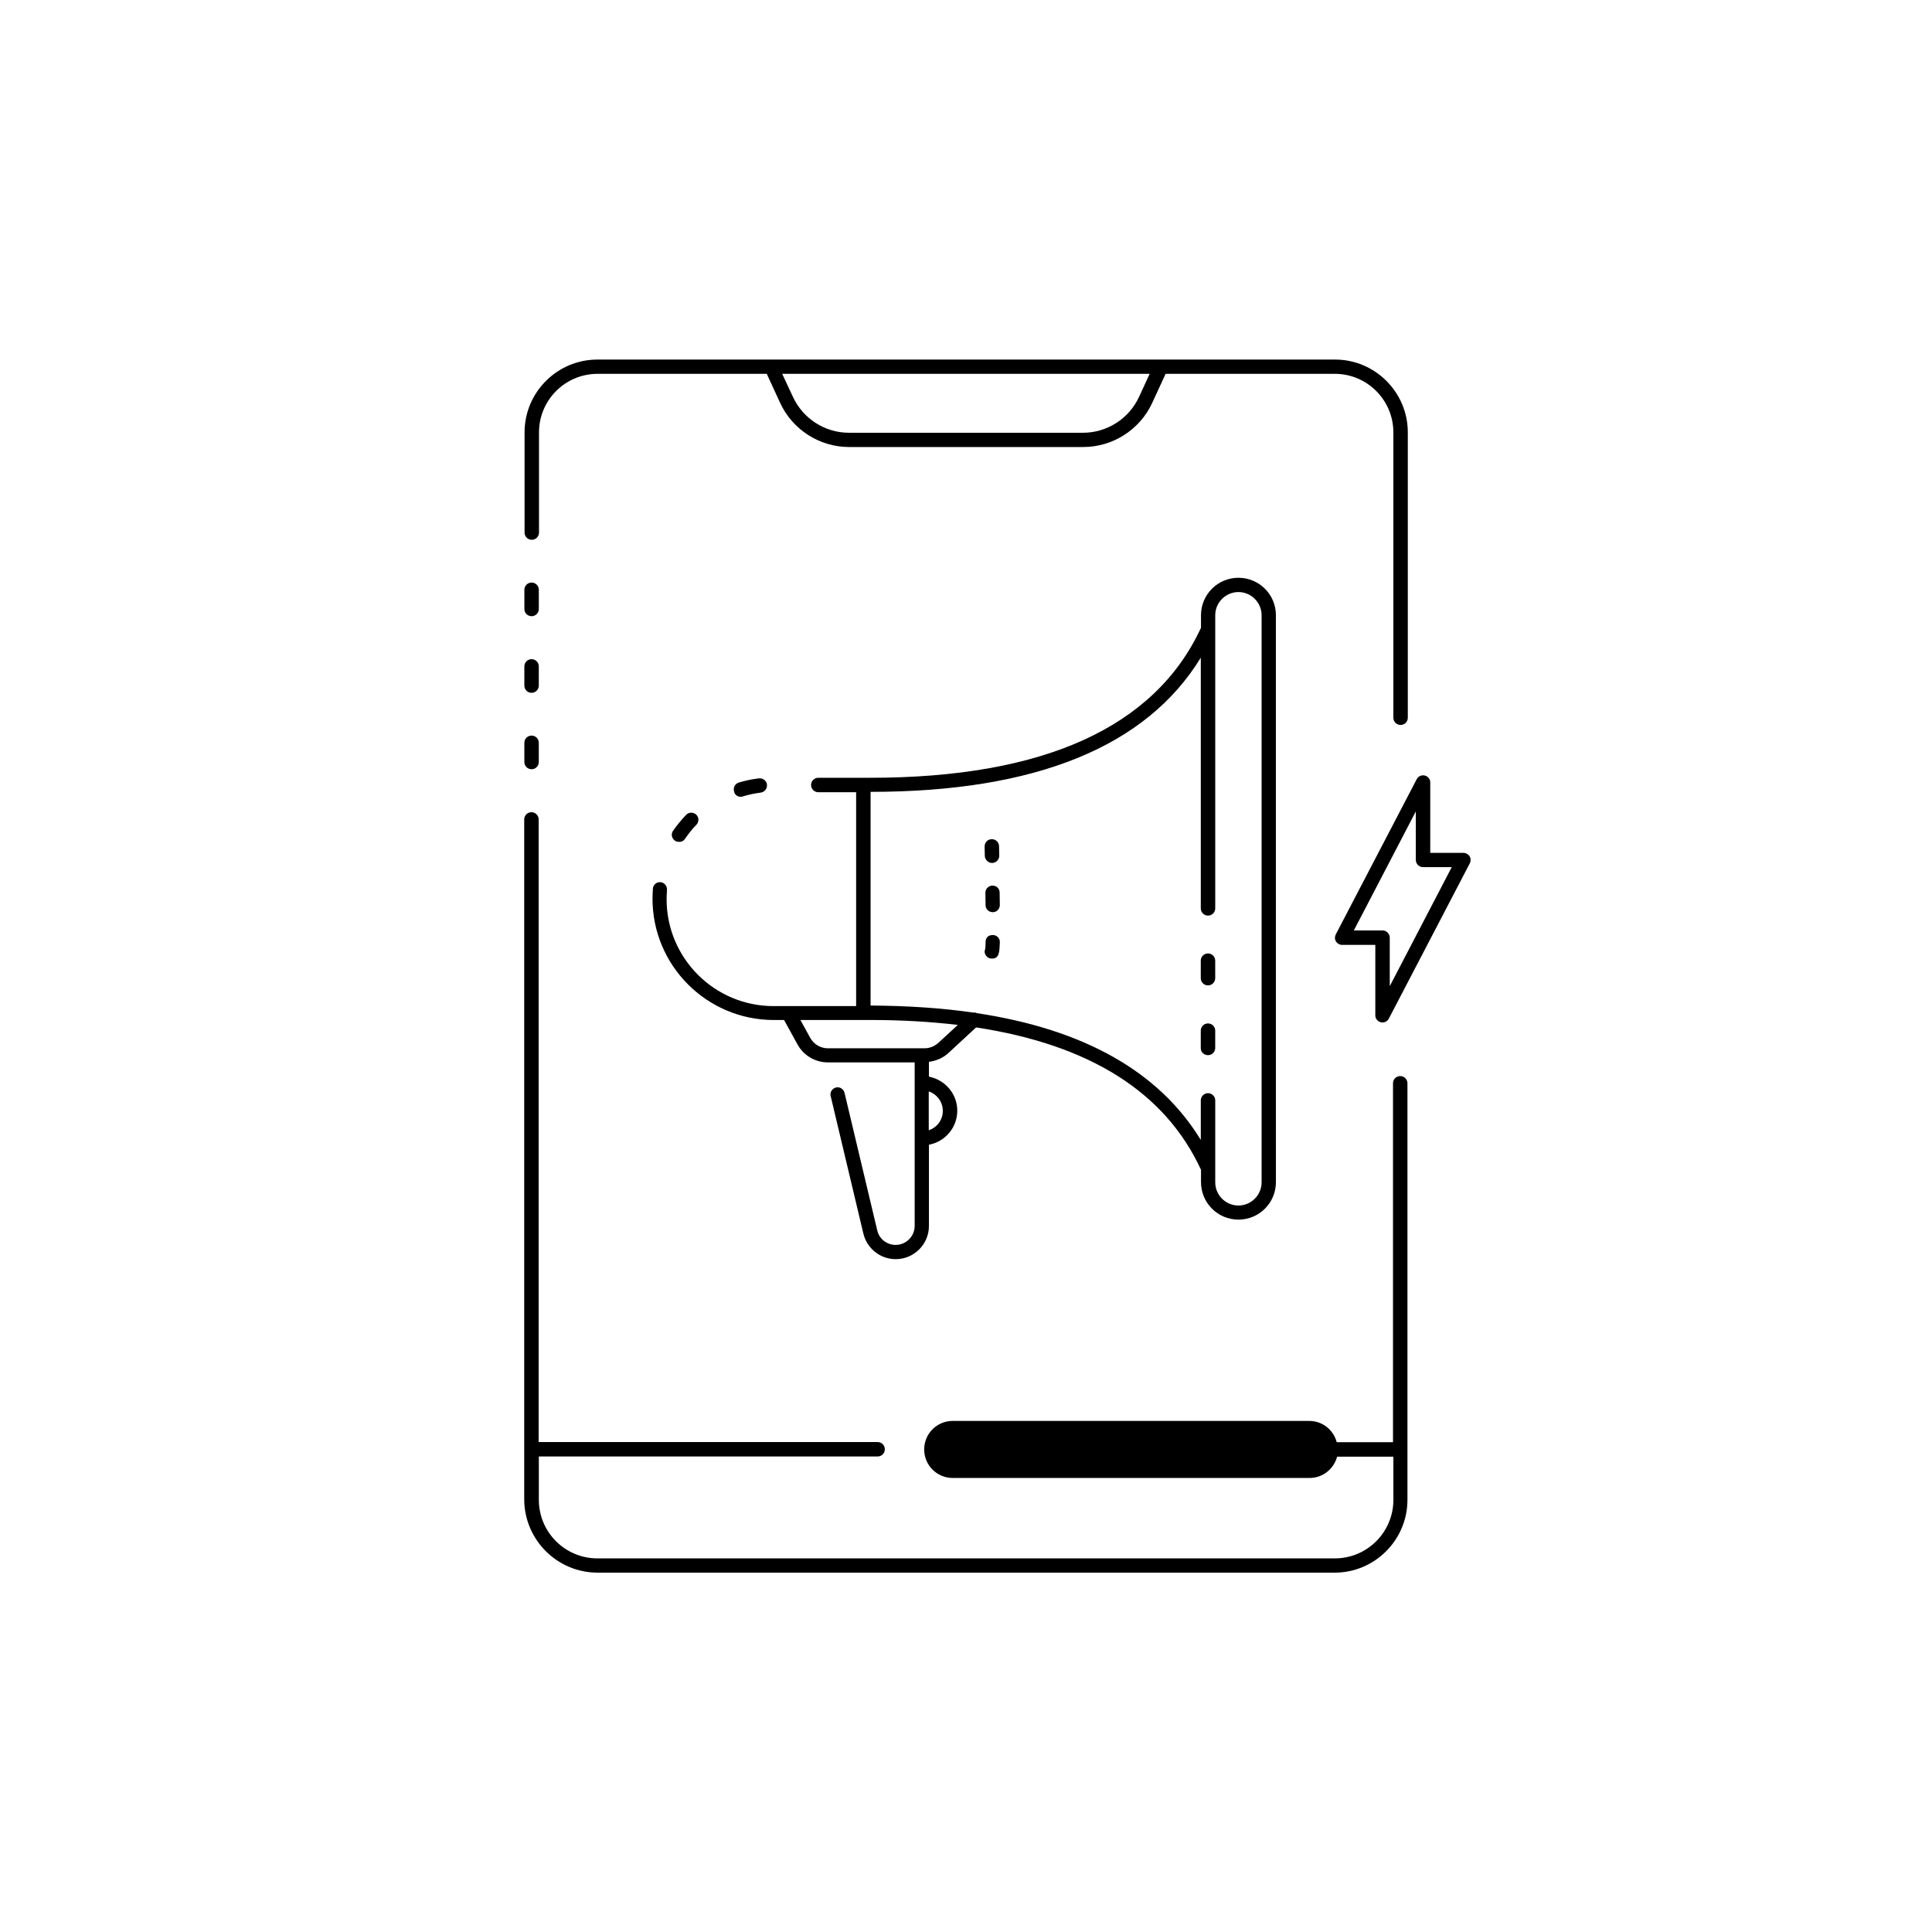 <?xml version="1.0" encoding="UTF-8"?>
<!-- Uploaded to: ICON Repo, www.svgrepo.com, Generator: ICON Repo Mixer Tools -->
<svg fill="#000000" width="800px" height="800px" version="1.1" viewBox="144 144 512 512" xmlns="http://www.w3.org/2000/svg">
 <g>
  <path d="m282.96 345.94c0 1.059 0.855 1.914 1.914 1.914s1.914-0.855 1.914-1.914v-5.09c0-1.059-0.855-1.914-1.914-1.914s-1.914 0.855-1.914 1.914z"/>
  <path d="m284.88 307.3c1.059 0 1.914-0.855 1.914-1.914v-5.09c0-1.059-0.855-1.914-1.914-1.914s-1.914 0.855-1.914 1.914v5.09c0 1.059 0.855 1.914 1.914 1.914z"/>
  <path d="m282.96 325.69c0 1.059 0.855 1.914 1.914 1.914s1.914-0.855 1.914-1.914v-5.09c0-1.059-0.855-1.914-1.914-1.914s-1.914 0.855-1.914 1.914z"/>
  <path d="m302.31 560.77h195.38c10.629 0 19.297-8.664 19.297-19.297v-110.39c0-1.059-0.855-1.914-1.914-1.914-1.059 0-1.914 0.855-1.914 1.914v95.121h-14.914c-0.855-3.273-3.777-5.644-7.305-5.644h-94.465c-4.18 0-7.559 3.375-7.559 7.559 0 4.18 3.375 7.559 7.559 7.559h94.566c3.527 0 6.449-2.418 7.305-5.644h14.914v11.438c0 8.566-6.953 15.516-15.516 15.516h-195.43c-8.566 0-15.516-6.953-15.516-15.516v-11.488h89.777c1.059 0 1.914-0.855 1.914-1.914s-0.855-1.914-1.914-1.914h-89.828v-165c0-1.059-0.855-1.914-1.914-1.914s-1.914 0.855-1.914 1.914v180.21c0.051 10.727 8.766 19.395 19.395 19.395z"/>
  <path d="m348.21 239.29h-45.898c-10.629 0-19.297 8.664-19.297 19.297v26.551c0 1.059 0.855 1.914 1.914 1.914 1.059 0 1.914-0.855 1.914-1.914v-26.551c0-8.566 6.953-15.516 15.516-15.516h44.84l3.578 7.758c3.273 7.055 10.43 11.637 18.238 11.637h62.07c7.809 0 14.965-4.586 18.238-11.637l3.578-7.758h44.84c8.566 0 15.516 6.953 15.516 15.516v75.621c0 1.059 0.855 1.914 1.914 1.914 1.059 0 1.914-0.855 1.914-1.914v-75.625c0-10.629-8.664-19.297-19.297-19.297h-45.898-0.102l-103.43 0.004c-0.051 0-0.102-0.051-0.152 0zm97.637 9.922c-2.672 5.742-8.465 9.473-14.812 9.473h-62.066c-6.348 0-12.141-3.727-14.812-9.473l-2.871-6.144h97.387z"/>
  <path d="m319.04 377.78c-1.008-0.102-1.965 0.707-2.016 1.715-0.051 0.855-0.102 1.762-0.102 2.672 0 17.734 14.41 32.145 32.145 32.145h2.719l3.578 6.5c1.613 2.922 4.684 4.734 8.062 4.734h22.973v43.328c0 2.769-2.266 5.039-5.039 5.039-2.367 0-4.383-1.613-4.887-3.879l-8.664-36.426c-0.25-1.008-1.258-1.664-2.266-1.41-1.008 0.25-1.664 1.258-1.41 2.266l8.664 36.426c0.957 3.981 4.484 6.801 8.566 6.801 4.887 0 8.816-3.981 8.816-8.816v-21.512c4.281-0.805 7.508-4.535 7.508-9.02 0-4.434-3.176-8.16-7.508-9.02v-3.93c1.914-0.25 3.727-1.008 5.141-2.316l7.356-6.801c30.129 4.586 50.129 17.18 59.602 37.734v3.273c0 5.492 4.434 9.926 9.926 9.926 5.492 0 9.926-4.434 9.926-9.926l-0.004-150.24c0-5.492-4.434-9.926-9.926-9.926-5.492 0-9.926 4.434-9.926 9.926v3.324c-12.191 26.348-41.664 39.75-87.664 39.75h-0.504-13.25c-1.059 0-1.914 0.855-1.914 1.914s0.855 1.914 1.914 1.914h10.027v56.68h-21.914c-15.617 0-28.312-12.695-28.312-28.312 0-0.805 0.051-1.562 0.102-2.367 0.098-1.16-0.711-2.066-1.719-2.168zm74.816 60.609c0 2.418-1.562 4.434-3.727 5.141v-10.281c2.164 0.707 3.727 2.769 3.727 5.141zm-1.16-18.039c-1.008 0.906-2.316 1.461-3.68 1.461h-25.594c-1.965 0-3.777-1.059-4.734-2.82l-2.57-4.684h17.984 0.504c8.312 0 16.02 0.453 23.227 1.309zm69.527-102.07v66.453c0 1.059 0.855 1.914 1.914 1.914 1.059 0 1.914-0.855 1.914-1.914v-77.688c0-3.375 2.769-6.144 6.144-6.144s6.144 2.769 6.144 6.144v150.29c0 3.375-2.769 6.144-6.144 6.144s-6.144-2.769-6.144-6.144v-21.715c0-1.059-0.855-1.914-1.914-1.914-1.059 0-1.914 0.855-1.914 1.914v10.48c-11.035-18.086-30.934-29.32-59.348-33.605-0.352-0.152-0.605-0.203-0.957-0.152-8.363-1.211-17.434-1.812-27.207-1.863v-56.629c43.73 0 73.102-11.988 87.512-35.566z"/>
  <path d="m340.3 355.16c0.203 0 0.352 0 0.555-0.102 1.512-0.453 3.125-0.805 4.734-1.008 1.059-0.152 1.762-1.059 1.664-2.117-0.102-1.059-1.109-1.762-2.117-1.664-1.812 0.203-3.629 0.605-5.34 1.109-1.008 0.301-1.562 1.359-1.258 2.367 0.148 0.859 0.906 1.414 1.762 1.414z"/>
  <path d="m325.54 366.29c0.906-1.309 1.914-2.621 3.023-3.727 0.707-0.754 0.707-1.965-0.051-2.672-0.754-0.707-1.965-0.707-2.672 0.051-1.258 1.309-2.418 2.719-3.477 4.231-0.605 0.855-0.352 2.016 0.504 2.621 0.301 0.203 0.707 0.301 1.059 0.301 0.656 0.051 1.262-0.25 1.613-0.805z"/>
  <path d="m464.13 405.14c1.059 0 1.914-0.855 1.914-1.914v-4.637c0-1.059-0.855-1.914-1.914-1.914-1.059 0-1.914 0.855-1.914 1.914v4.637c0 1.059 0.855 1.914 1.914 1.914z"/>
  <path d="m464.13 423.63c1.059 0 1.914-0.855 1.914-1.914v-4.586c0-1.059-0.855-1.914-1.914-1.914-1.059 0-1.914 0.855-1.914 1.914v4.637c0 1.055 0.855 1.863 1.914 1.863z"/>
  <path d="m533.46 370.93c-0.352-0.555-0.957-0.906-1.613-0.906h-8.816v-18.691c0-0.855-0.605-1.613-1.461-1.812-0.855-0.203-1.715 0.203-2.117 0.957l-21.461 41.16c-0.301 0.605-0.301 1.258 0.051 1.863 0.352 0.555 0.957 0.906 1.613 0.906h8.816v18.691c0 0.855 0.605 1.613 1.461 1.812 0.152 0.051 0.301 0.051 0.453 0.051 0.707 0 1.359-0.402 1.664-1.008l21.461-41.16c0.301-0.605 0.301-1.309-0.051-1.863zm-21.16 34.41v-12.848c0-1.059-0.855-1.914-1.914-1.914h-7.606l16.426-31.539v12.848c0 1.059 0.855 1.914 1.914 1.914h7.609z"/>
  <path d="m406.9 372.69s0.047 0 0 0c1.059 0 1.914-0.855 1.914-1.914l-0.051-2.519c0-1.008-0.855-1.863-1.914-1.863h-0.051c-1.059 0-1.863 0.906-1.863 1.914l0.051 2.519c0.047 1.008 0.906 1.863 1.914 1.863z"/>
  <path d="m407.05 378.69c-1.059 0-1.914 0.855-1.914 1.914l0.051 3.273c0 1.059 0.855 1.863 1.914 1.863 1.059 0 1.863-0.855 1.863-1.914l-0.051-3.273c0-1.059-0.805-1.863-1.863-1.863z"/>
  <path d="m406.85 398.04c2.016 0 2.016-1.812 2.117-4.332 0.051-1.059-0.805-1.914-1.863-1.914-1.309 0-1.914 0.805-1.914 1.863 0 0.855-0.051 1.512-0.102 1.863-0.102 0.203-0.152 0.453-0.152 0.707 0.047 0.953 0.855 1.812 1.914 1.812z"/>
 </g>
</svg>